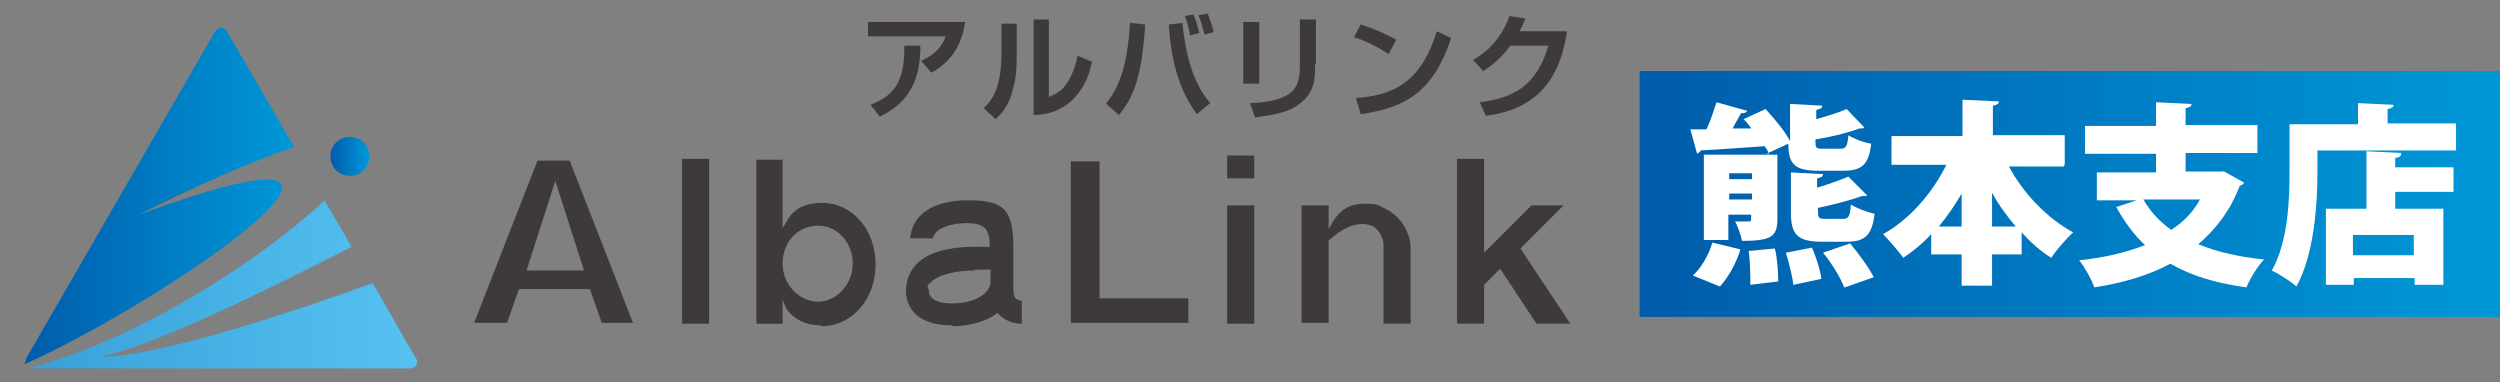 <?xml version="1.0" encoding="UTF-8"?>
<svg id="_レイヤー_1" data-name="レイヤー_1" xmlns="http://www.w3.org/2000/svg" version="1.1" xmlns:xlink="http://www.w3.org/1999/xlink" viewBox="0 0 295.8 45.2">
  <rect x="0" y="0" width="295.8" height="45.2" fill="#808080" stroke="none"/>
  <!-- Generator: Adobe Illustrator 29.1.0, SVG Export Plug-In . SVG Version: 2.1.0 Build 142)  -->
  <defs>
    <style>
      .st0 {
        fill: #fff;
      }

      .st1 {
        fill: url(#_名称未設定グラデーション_2);
      }

      .st2 {
        fill: url(#_名称未設定グラデーション);
      }

      .st3 {
        fill: url(#_名称未設定グラデーション_4);
      }

      .st4 {
        fill: url(#_名称未設定グラデーション_3);
      }

      .st5 {
        fill: #3d3a39;
      }
    </style>
    <linearGradient id="_名称未設定グラデーション" data-name="名称未設定グラデーション" x1="3.3" y1="10441.6" x2="49.4" y2="10441.6" gradientTransform="translate(0 -10408)" gradientUnits="userSpaceOnUse">
      <stop offset="0" stop-color="#37a0da"/>
      <stop offset="1" stop-color="#56c2f0"/>
    </linearGradient>
    <linearGradient id="_名称未設定グラデーション_2" data-name="名称未設定グラデーション 2" x1="2.9" y1="10431.2" x2="34.8" y2="10431.2" gradientTransform="translate(0 -10408)" gradientUnits="userSpaceOnUse">
      <stop offset="0" stop-color="#005cab"/>
      <stop offset="1" stop-color="#0098d8"/>
    </linearGradient>
    <linearGradient id="_名称未設定グラデーション_3" data-name="名称未設定グラデーション 3" x1="39.1" y1="10426.5" x2="43.7" y2="10426.5" gradientTransform="translate(0 -10408)" gradientUnits="userSpaceOnUse">
      <stop offset="0" stop-color="#005cab"/>
      <stop offset="1" stop-color="#0098d8"/>
    </linearGradient>
    <linearGradient id="_名称未設定グラデーション_4" data-name="名称未設定グラデーション 4" x1="194" y1="10414.9" x2="295.8" y2="10414.9" gradientTransform="translate(0 -10392)" gradientUnits="userSpaceOnUse">
      <stop offset="0" stop-color="#005cab"/>
      <stop offset="1" stop-color="#0098d8"/>
    </linearGradient>
  </defs>
  <g id="_レイヤー_11" data-name="_レイヤー_1">
    <g>
      <g>
        <path class="st2" d="M49.2,42.4l-5.1-8.9c-8.3,3-25,8.7-32.2,8.7,6.5-1.3,20.9-8.5,29.7-13l-3.2-5.5c-7.4,7-22.4,16.7-35.2,19.9h45.2c.8,0,1.2-.6.8-1.3h0Z"/>
        <g>
          <path class="st1" d="M16.4,25.4c8.2-4.1,14.2-6.6,18.4-8l-7.9-13.6c-.4-.7-1.1-.7-1.5,0L3.1,42.4c0,.3-.2.5-.2.7,18.2-8.2,50.5-31.2,13.5-17.7Z"/>
          <path class="st4" d="M43.7,18.5c0,1.3-1,2.3-2.3,2.3s-2.3-1-2.3-2.3,1-2.3,2.3-2.3,2.3,1,2.3,2.3Z"/>
        </g>
      </g>
      <g>
        <path class="st5" d="M71.2,38.2l-1.4-4h-8.4l-1.4,4h-3.9l7.5-19.2h3.8l7.5,19.2h-3.8.1ZM62.3,32h6.8l-3.4-10.6s-3.4,10.6-3.4,10.6Z"/>
        <path class="st5" d="M80.7,18.8h3.2v19.5h-3.2v-19.5Z"/>
        <path class="st5" d="M97.2,38.5c-2.1,0-3.4-.9-4.1-1.9-.2-.3-.5-1.2-.5-1.2v2.9h-3.1v-19.4h3.1v8.1l.6-1c.7-1.3,2.2-2,4-2,3.7,0,6.4,3.2,6.4,7.3s-2.8,7.3-6.4,7.3h0ZM96.8,26.7c-2.4,0-4.2,1.9-4.2,4.5s2.1,4.5,4.2,4.5,4.1-2,4.1-4.5-1.8-4.5-4.1-4.5Z"/>
        <path class="st5" d="M112.7,38.5c-4.9,0-5.5-2.8-5.5-4.1s.5-2.5,1.5-3.4c1.7-1.5,4.6-1.8,6.6-1.8s1,0,1.5,0h.3v-.3c0-1.9-.8-2.5-2.7-2.5s-3.8.6-4,1.8h-2.7c.2-2.8,2.7-4.5,6.8-4.5s5.4.9,5.4,5.5v4.9c0,1.2.3,1.4,1,1.5v2.7c-1.1,0-2-.4-2.7-1.1l-.2-.2-.2.2c-1.9,1.3-4.4,1.4-5.1,1.4h0ZM115.4,32c-1.3,0-3.7.2-4.9,1.1s-.6.8-.6,1.3.3,1.5,2.8,1.5,4.5-1.1,4.5-2.6v-1.4h-1.9,0Z"/>
        <path class="st5" d="M126.7,38.2v-19.1h3.4v16.2h10.5v2.9h-14s0,0,.1,0Z"/>
        <path class="st5" d="M145.2,18.4h3.2v2.7h-3.2v-2.7ZM145.2,24.3h3.2v14h-3.2v-14Z"/>
        <path class="st5" d="M163.7,38.3v-9.4c0-.6-.5-1.8-1.4-2.2-.3-.1-.7-.2-1.1-.2-1.2,0-2.5.6-3.9,1.9h-.1v9.8h-3.2v-13.9h3.2v2.8l.6-1c.8-1.3,2-2,3.6-2s1.8.2,2.1.4c2,.8,3.4,2.8,3.4,4.9v8.9h-3.2Z"/>
        <path class="st5" d="M181.8,38.3l-4.3-6.5-1.9,1.9v4.6h-3.2v-19.5h3.2v11.1l5.6-5.6h3.8l-5.1,5.1,5.9,8.9h-4Z"/>
      </g>
      <g>
        <path class="st5" d="M114.2,2.6c-.5,3.2-1.9,4.8-4,6l-1.2-1.4c1-.5,2.2-1.1,2.9-2.9h-9.2v-1.7s11.5,0,11.5,0ZM103,12.4c2.5-1,4.1-2.4,4-7h1.9c0,3.8-1.1,6.6-4.8,8.4l-1.1-1.4Z"/>
        <path class="st5" d="M120.3,6c0,1.5,0,3-.4,4.3-.3,1.6-1,2.8-2.1,3.8l-1.4-1.3c.7-.7,2.1-2,2.1-6.5v-3.5h1.8v3.3h0ZM124,11.5c.8-.3,1.7-.7,2.4-1.9.3-.5.8-1.5,1.1-3l1.7.7c-.7,3.7-3.2,6.3-6.9,6.3V2.3h1.8v9.2h0Z"/>
        <path class="st5" d="M130.9,12.2c1.3-1.6,2.5-4,2.8-9.5l1.8.2c-.4,6.3-1.4,8.6-3.1,10.7l-1.5-1.3h0ZM139.9,2.7c.6,5.9,2.2,8.2,3.3,9.5l-1.6,1.3c-1.6-2.2-3-5.3-3.3-10.6l1.7-.2h0ZM140.8,4.2c0-.3-.3-1.6-.6-2.3l1-.2c.3.7.5,1.3.7,2.2l-1.1.3h0ZM142.5,4c-.3-1.1-.4-1.5-.7-2.2l1.1-.2c.4,1.1.6,1.7.7,2.2l-1.1.3h0Z"/>
        <path class="st5" d="M149,9.9h-1.9V2.6h1.9v7.4h0ZM155.6,7.6c0,1.7,0,3.4-2,4.8-1.1.8-2.3,1.1-5.1,1.5l-.6-1.7c1,0,3.2-.2,4.5-1,1.4-.9,1.4-2.4,1.4-3.6V2.3h1.9v5.3h0Z"/>
        <path class="st5" d="M164.3,6.4c-.3-.2-2.1-1.4-4.1-2l.8-1.5c1.9.6,3.3,1.3,4.2,1.8,0,0-.9,1.7-.9,1.7ZM160.4,11.6c4.3-.3,7.7-1.7,9.6-7.9l1.7.8c-2.1,6.4-5.5,8.3-10.7,9l-.6-2h0Z"/>
        <path class="st5" d="M185.4,3.8c-.7,4.3-2.5,9-9.6,9.9l-.7-1.6c3.8-.5,6.7-1.8,8.1-6.7h-4.5c-1.3,1.8-2.6,2.6-3.2,3l-1.2-1.3c.8-.5,3.1-1.8,4.3-5.2l1.9.3c-.2.5-.4.9-.7,1.5h5.6,0Z"/>
      </g>
    </g>
    <rect class="st3" x="194" y="8.4" width="101.8" height="29.1"/>
  </g>
  <g>
    <path class="st0" d="M209.3,18.2c-.1-.3-.3-.6-.5-.9-2.9.2-5.7.4-7.6.5,0,.2-.3.3-.4.4l-.8-2.9c.6,0,1.2,0,1.9,0,.5-1,.9-2.3,1.2-3.2l3.6,1c0,.2-.3.3-.7.3-.3.5-.6,1.1-1,1.8h2.2c-.3-.5-.6-.8-.9-1.1l2.6-1.2c1,1.1,2.3,2.6,2.9,3.8v-4.4l3.8.2c0,.3-.2.4-.7.5v1.1c1.4-.4,2.7-.8,3.6-1.2l2.1,2.2c-.1.1-.3.1-.6.1-1.3.5-3.3,1-5.2,1.3,0,1,0,1.1.9,1.1h2.1c.6,0,.8-.3.9-1.6.6.4,1.9.9,2.7,1-.3,2.5-1.1,3.2-3.3,3.2h-2.9c-2.9,0-3.6-.8-3.6-3.2l-2.6,1.2ZM205.9,29.6c-.5,1.6-1.4,3.2-2.4,4.3l-3.2-1.3c.9-.8,1.9-2.4,2.3-3.9l3.3.8ZM210.3,18.3v7.6c0,2.1-.7,2.6-4.2,2.6-.1-.7-.5-1.7-.8-2.3.6,0,1.4,0,1.6,0,.3,0,.3,0,.3-.8h-2.7v3h-2.9v-10.1h8.7ZM207.3,20.5h-2.7v.7h2.7v-.7ZM204.6,23.6h2.7v-.7h-2.7v.7ZM207.1,33.7c0-1,0-2.7-.2-4l3.1-.3c.3,1.2.4,2.9.4,3.9l-3.3.4ZM212.2,33.8c-.1-1-.5-2.6-.9-3.9l3.1-.6c.5,1.2,1,2.7,1.1,3.7l-3.3.7ZM220.9,23.1c0,.1-.3.1-.6.1-1.4.5-3.3,1-5.2,1.4,0,1.2,0,1.3.9,1.3h2.1c.6,0,.8-.3.9-1.7.6.4,1.9.9,2.8,1.1-.3,2.6-1.2,3.3-3.3,3.3h-2.9c-3,0-3.7-.9-3.7-3.5v-4.7l3.8.2c0,.3-.2.4-.7.5v1.1c1.4-.4,2.7-.9,3.7-1.3l2.2,2.2ZM218.2,34c-.4-1.1-1.5-2.9-2.5-4.1l3.2-1.1c1,1.2,2.2,2.8,2.8,4l-3.4,1.2Z"/>
    <path class="st0" d="M244.2,19.7h-6.5c1.7,3.2,4.5,6.1,7.6,7.8-.8.7-2,2.1-2.6,3-1.3-.8-2.4-1.8-3.5-3v2.6h-3.5v3.7h-3.6v-3.7h-3.6v-2.4c-1,1.1-2.1,2-3.3,2.8-.6-.8-1.7-2.1-2.4-2.8,3.1-1.7,5.8-4.8,7.5-8.2h-6.5v-3.4h8.4v-4.3l4.3.2c0,.3-.2.4-.7.5v3.5h8.5v3.4ZM232.1,22.9c-.8,1.4-1.7,2.7-2.7,3.9h2.7v-3.9ZM235.7,26.8h2.8c-1-1.2-2-2.5-2.8-4v4Z"/>
    <path class="st0" d="M263,20.2l2.5,1.4c0,.2-.3.3-.5.4-1.1,2.9-2.8,5.1-4.9,6.9,2.2.9,4.8,1.5,7.8,1.8-.8.8-1.7,2.3-2.1,3.3-3.7-.5-6.6-1.4-9-2.8-2.6,1.4-5.7,2.3-9,2.8-.3-.9-1.2-2.5-1.8-3.2,2.9-.3,5.5-.9,7.8-1.8-1.3-1.2-2.4-2.7-3.4-4.5l2.4-.8h-4.7v-3.3h7v-2.2h-8.4v-3.3h8.4v-2.8l4.2.2c0,.3-.2.4-.7.5v2h8.5v3.3h-8.5v2.2h4.5ZM253.6,23.6c.8,1.4,1.9,2.6,3.3,3.6,1.4-.9,2.6-2.1,3.4-3.6h-6.8Z"/>
    <path class="st0" d="M282.4,14.6h8.2v3.2h-16.4v2.6c0,3.8-.4,9.8-2.5,13.5-.6-.6-2.1-1.5-2.9-1.9,1.9-3.3,2.1-8.3,2.1-11.6v-5.7h8.1v-2.5l4.2.2c0,.3-.2.4-.7.5v1.8ZM284.1,18.2c0,.3-.2.4-.7.5v1.1h6.9v2.9h-6.9v2h5.7v9h-3.4v-.8h-7.2v.8h-3.3v-9h4.8v-6.8l4.1.2ZM285.6,30.2v-2.4h-7.2v2.4h7.2Z"/>
  </g>
</svg>